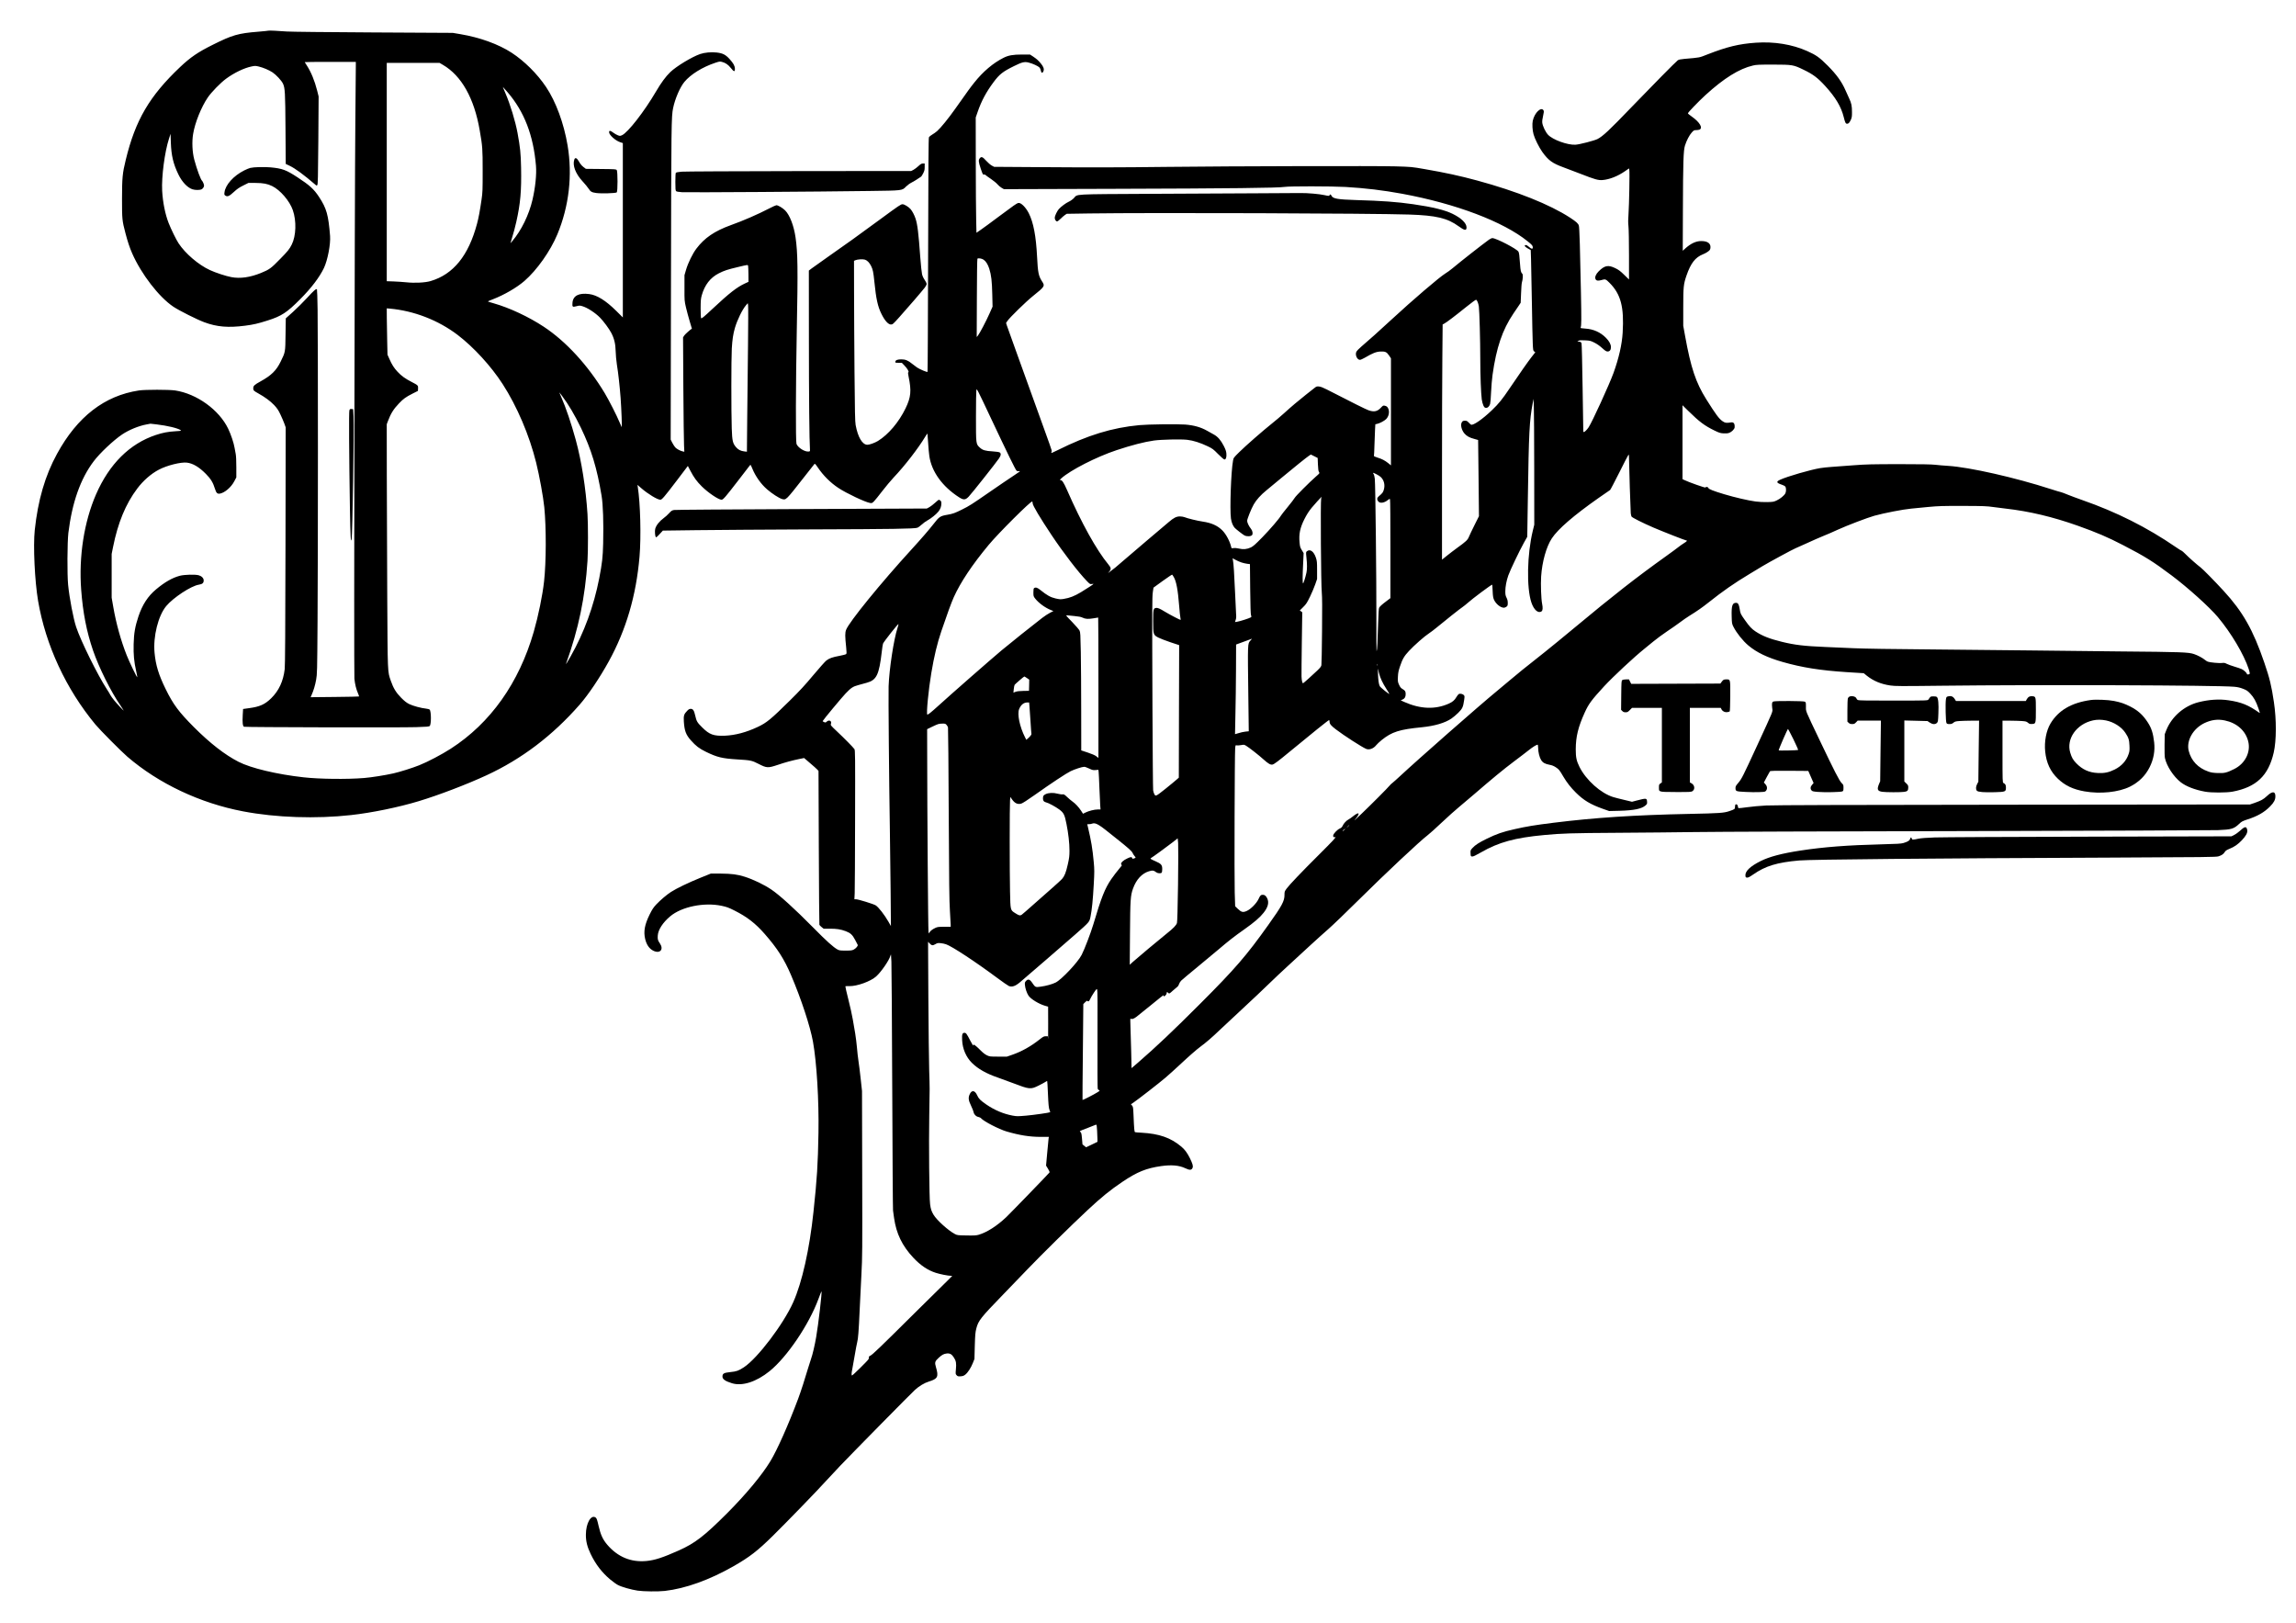 <?xml version="1.0" encoding="UTF-8" standalone="yes"?>
<svg version="1.0" xmlns="http://www.w3.org/2000/svg" width="3508pt" height="2480pt" viewBox="0 0 4678 3307" preserveAspectRatio="xMidYMid meet">
  <g transform="translate(0,3307) scale(0.1,-0.1)" fill="#000000" stroke="none">
    <path d="M5469 32446 c-2 -2 -94 -12 -204 -21 -414 -33 -529 -66 -937 -270
-295 -147 -447 -251 -654 -446 -629 -595 -916 -1085 -1113 -1900 -66 -269 -74
-360 -75 -789 0 -415 2 -441 70 -700 45 -171 84 -290 136 -409 187 -426 548
-894 842 -1090 121 -80 477 -259 628 -315 259 -96 488 -115 835 -70 164 21
264 44 454 105 285 90 393 161 664 433 229 230 393 446 485 637 75 158 138
484 125 653 -34 428 -71 562 -225 795 -104 158 -190 237 -438 399 -231 151
-308 180 -547 203 -128 12 -340 7 -415 -11 -25 -6 -80 -29 -124 -51 -217 -109
-384 -294 -402 -446 -6 -47 -5 -52 19 -68 42 -27 78 -12 173 76 66 61 108 90
191 131 l106 53 141 -1 c159 -1 245 -17 341 -64 165 -80 356 -303 421 -490 77
-220 67 -525 -22 -702 -46 -92 -84 -139 -233 -290 -190 -195 -220 -217 -393
-288 -221 -90 -424 -119 -603 -85 -113 21 -323 90 -439 144 -232 107 -501 337
-638 546 -48 72 -152 285 -202 412 -71 182 -119 422 -132 658 -15 282 51 790
139 1060 l32 100 6 -180 c9 -262 50 -435 155 -650 73 -151 181 -265 283 -300
56 -19 154 -19 190 0 16 8 34 28 41 45 11 26 10 37 -4 75 -10 25 -22 47 -27
51 -27 16 -107 232 -161 434 -40 151 -50 363 -23 522 37 228 166 548 298 742
74 109 260 300 375 384 163 120 367 218 519 249 69 14 81 14 146 -2 92 -22
209 -72 280 -119 75 -50 184 -168 213 -230 41 -91 46 -172 51 -923 l5 -712 74
-35 c121 -57 289 -181 537 -394 15 -14 20 -14 32 -1 12 12 15 153 21 909 l6
895 -30 120 c-51 201 -124 379 -211 513 -23 34 -41 65 -41 67 0 3 234 5 520 5
l520 0 0 -72 c0 -40 -5 -563 -10 -1163 -15 -1540 -30 -11204 -19 -11330 11
-112 36 -214 74 -301 14 -31 23 -59 20 -62 -2 -3 -225 -7 -495 -10 l-491 -5
17 39 c44 99 74 200 95 315 21 121 22 147 29 1194 10 1302 10 5783 1 6347 -3
223 -9 410 -13 414 -17 17 -62 -22 -200 -173 -80 -87 -210 -216 -290 -288
l-145 -130 -5 -325 c-5 -371 -3 -358 -99 -555 -88 -182 -191 -283 -412 -405
-124 -68 -147 -90 -147 -139 0 -44 9 -53 103 -105 132 -73 245 -156 322 -237
63 -68 86 -102 129 -193 29 -61 65 -145 80 -186 l27 -76 -4 -2414 c-3 -1713
-8 -2443 -16 -2511 -29 -246 -119 -441 -276 -594 -129 -126 -233 -172 -450
-201 l-122 -17 -7 -118 c-9 -158 -1 -235 28 -244 30 -11 3191 -18 3503 -8 225
7 265 10 279 25 33 32 31 299 -2 332 -8 8 -40 17 -71 20 -104 11 -266 55 -343
92 -58 29 -95 58 -165 128 -105 106 -161 198 -213 349 -66 192 -63 129 -72
1717 -4 795 -8 1909 -9 2476 l-1 1032 25 66 c57 152 115 245 225 359 86 91
141 131 274 198 l111 56 3 49 c4 62 -1 66 -132 134 -130 67 -207 122 -286 207
-73 78 -115 144 -168 265 l-37 83 -6 275 c-4 151 -7 364 -8 472 l-1 197 58 -5
c495 -44 989 -235 1387 -537 327 -250 680 -635 917 -1002 293 -454 543 -1040
682 -1600 66 -265 145 -701 166 -910 41 -422 39 -1110 -5 -1510 -32 -288 -116
-697 -210 -1025 -301 -1043 -881 -1860 -1691 -2382 -185 -119 -468 -268 -642
-337 -137 -55 -397 -137 -527 -166 -163 -37 -453 -83 -595 -94 -351 -29 -910
-22 -1235 14 -542 60 -1075 187 -1325 316 -278 142 -581 378 -911 708 -308
310 -420 460 -575 776 -142 290 -201 483 -225 735 -32 333 74 756 237 953 143
172 508 412 664 436 75 12 100 34 100 88 0 45 -41 87 -101 104 -74 20 -291 14
-384 -10 -152 -40 -307 -128 -485 -277 -166 -138 -279 -312 -359 -550 -69
-208 -92 -340 -98 -564 -5 -218 7 -355 52 -554 15 -65 24 -120 22 -123 -8 -7
-162 312 -215 447 -119 301 -215 645 -274 985 l-33 190 0 445 0 445 28 140
c99 495 257 879 493 1192 120 161 284 304 442 386 165 87 447 157 569 143 122
-14 249 -89 388 -230 100 -100 147 -179 185 -304 26 -85 49 -107 103 -97 97
19 225 128 288 247 l44 83 0 210 c0 125 -5 232 -12 265 -6 30 -17 86 -23 125
-16 99 -74 274 -130 390 -184 385 -640 714 -1080 781 -131 19 -609 19 -740 0
-701 -106 -1255 -535 -1668 -1291 -243 -443 -389 -944 -454 -1555 -34 -322 0
-1039 68 -1440 154 -902 568 -1795 1169 -2520 94 -113 523 -545 649 -654 638
-549 1482 -948 2361 -1115 670 -128 1487 -155 2200 -75 423 47 968 159 1377
283 405 122 980 342 1378 526 717 331 1348 809 1900 1440 178 203 411 550 595
884 352 640 558 1341 625 2131 35 403 17 1092 -36 1424 l-6 39 77 -67 c135
-118 330 -236 389 -236 33 0 76 50 338 394 l223 294 52 -99 c70 -135 131 -218
233 -319 129 -128 340 -270 401 -270 33 0 78 52 334 384 127 164 236 305 242
314 16 20 17 19 52 -65 65 -158 178 -317 302 -423 99 -86 240 -177 301 -195
84 -25 79 -29 443 435 114 146 213 271 219 278 10 10 24 -5 68 -70 115 -169
258 -311 421 -419 163 -108 546 -289 644 -305 38 -6 44 -3 80 33 22 22 98 116
169 209 71 92 175 216 230 275 225 236 507 601 648 837 21 35 40 62 42 60 1
-2 8 -85 14 -183 6 -99 17 -223 25 -276 46 -316 264 -619 604 -838 94 -60 130
-58 198 12 57 58 559 692 616 777 43 63 47 103 15 124 -15 8 -68 16 -141 21
-150 8 -207 25 -262 76 -81 75 -80 66 -80 634 0 275 4 518 8 539 8 38 15 25
288 -555 347 -736 510 -1070 532 -1088 11 -9 30 -12 54 -8 31 5 13 -10 -112
-91 -83 -54 -303 -204 -490 -333 -373 -258 -412 -283 -563 -358 -146 -73 -188
-88 -299 -107 -146 -25 -168 -39 -283 -189 -82 -106 -257 -309 -446 -515 -630
-689 -1274 -1480 -1335 -1640 -23 -61 -23 -125 2 -363 10 -100 10 -121 -2
-132 -8 -7 -68 -23 -133 -35 -143 -26 -209 -49 -269 -95 -25 -19 -144 -153
-265 -297 -170 -204 -278 -321 -478 -518 -387 -382 -474 -454 -656 -539 -231
-109 -457 -169 -668 -178 -230 -9 -315 22 -461 167 -103 101 -118 126 -144
243 -23 103 -45 137 -90 137 -28 0 -43 -8 -74 -40 -65 -67 -75 -98 -68 -216
12 -190 42 -271 143 -385 104 -117 170 -167 309 -235 228 -111 330 -135 635
-154 278 -17 297 -21 435 -91 167 -86 192 -87 390 -21 155 53 292 90 448 122
l91 18 120 -103 c67 -56 133 -116 147 -131 l26 -29 6 -1560 c3 -859 9 -1567
12 -1575 4 -8 24 -30 46 -47 l41 -32 126 0 c135 1 223 -12 325 -51 95 -36 136
-74 189 -175 25 -50 49 -95 53 -102 11 -19 -32 -71 -78 -96 -37 -19 -57 -22
-167 -22 -110 0 -130 3 -165 22 -85 46 -221 168 -500 451 -372 377 -684 660
-848 770 -147 100 -366 205 -544 262 -148 47 -263 62 -488 64 l-200 1 -220
-89 c-228 -92 -483 -214 -595 -287 -85 -55 -210 -161 -298 -253 -58 -62 -82
-98 -137 -208 -100 -203 -126 -344 -90 -496 29 -121 85 -201 171 -242 134 -62
212 30 129 152 -43 62 -48 82 -43 161 8 117 102 263 253 390 233 196 688 289
1045 215 108 -23 144 -36 265 -97 255 -128 427 -261 616 -477 259 -296 397
-512 537 -840 207 -486 389 -1040 446 -1354 76 -424 123 -1196 112 -1855 -11
-644 -29 -934 -102 -1615 -80 -758 -232 -1435 -412 -1838 -200 -448 -727
-1143 -1006 -1326 -108 -71 -148 -85 -279 -98 -128 -13 -157 -30 -157 -91 0
-54 57 -94 194 -136 209 -64 495 27 766 246 355 287 802 947 995 1470 33 89
61 160 63 158 13 -13 -63 -670 -109 -934 -28 -165 -73 -357 -104 -443 -14 -40
-41 -125 -60 -188 -66 -225 -146 -472 -204 -628 -196 -523 -426 -1041 -566
-1271 -172 -283 -498 -675 -879 -1057 -466 -466 -655 -612 -987 -760 -320
-143 -487 -198 -657 -214 -316 -30 -585 81 -800 332 -90 106 -135 203 -176
383 -26 117 -39 153 -56 167 -94 76 -203 -109 -203 -347 -1 -132 28 -248 97
-391 102 -212 229 -378 398 -520 53 -44 123 -95 156 -112 76 -41 270 -96 404
-116 122 -18 416 -21 553 -6 421 48 911 224 1400 503 330 189 488 311 804 622
268 264 928 944 1071 1105 57 63 191 207 299 320 255 267 1450 1480 1520 1543
86 79 196 145 285 172 183 56 204 98 145 296 -28 95 -21 117 58 190 68 61 100
78 162 86 65 7 103 -14 147 -84 44 -67 52 -117 40 -241 -8 -90 -8 -94 15 -118
21 -23 30 -25 81 -22 45 3 66 11 95 34 53 42 115 138 154 236 l33 83 7 265 c7
231 11 277 31 356 42 162 86 217 553 699 166 171 382 396 482 500 278 291 901
905 1233 1214 280 261 463 410 707 574 304 204 485 278 793 322 209 29 364 16
490 -44 92 -44 129 -41 149 11 13 35 0 80 -55 193 -54 109 -105 178 -176 237
-215 181 -450 263 -811 283 -65 3 -124 8 -131 11 -14 6 -19 53 -32 367 -6 135
-8 151 -29 175 l-23 27 52 34 c98 67 522 396 653 508 73 63 199 176 280 252
192 180 352 320 432 379 113 83 241 193 385 332 78 74 294 276 481 449 187
173 421 394 520 491 99 97 290 277 425 400 135 124 333 306 440 405 108 99
267 243 355 319 88 77 365 343 615 591 542 537 1250 1202 1409 1322 41 31 171
148 290 261 119 112 275 252 346 310 72 59 206 172 298 252 373 322 613 520
817 673 118 89 256 193 305 233 83 66 160 114 184 114 5 0 9 -29 10 -65 1 -90
27 -194 61 -248 34 -55 79 -79 173 -97 47 -8 85 -24 125 -50 64 -42 75 -55
155 -192 69 -117 151 -222 255 -325 157 -156 295 -239 547 -329 l130 -46 210
5 c298 8 452 40 531 109 32 28 35 35 32 76 -5 75 -11 76 -220 22 l-87 -23
-158 38 c-87 20 -187 46 -223 57 -252 76 -553 345 -688 613 -62 125 -77 195
-77 360 1 259 49 455 183 750 79 174 137 254 394 533 180 195 614 599 820 764
37 29 120 97 185 151 65 54 190 146 278 205 88 58 206 141 262 183 56 43 144
103 195 135 157 97 262 170 390 272 293 233 522 392 833 579 83 50 202 122
265 160 131 79 617 342 670 363 19 7 125 55 235 105 110 51 259 116 330 145
72 28 207 87 300 130 193 88 603 244 745 284 204 56 582 129 750 145 63 6 221
21 350 34 208 19 288 22 705 21 421 -1 486 -4 620 -23 83 -11 193 -26 245 -31
487 -55 961 -168 1475 -350 389 -139 605 -231 922 -395 452 -234 610 -333 995
-622 326 -245 766 -641 935 -843 270 -321 532 -762 630 -1061 14 -43 23 -85
20 -93 -7 -17 -57 -22 -57 -6 0 20 -62 79 -105 99 -24 11 -93 35 -152 52 -59
18 -129 43 -154 56 -39 20 -55 23 -96 17 -54 -7 -249 11 -290 27 -14 5 -39 21
-55 34 -51 43 -149 95 -226 121 -113 38 -243 43 -1532 54 -630 6 -1444 15
-1810 20 -366 5 -1252 14 -1970 20 -820 6 -1422 16 -1620 25 -173 8 -432 19
-575 25 -434 18 -628 41 -892 106 -246 60 -396 119 -534 210 -80 53 -123 99
-215 229 -92 130 -93 131 -109 231 -15 94 -33 124 -74 124 -75 0 -95 -61 -89
-272 4 -150 5 -154 37 -218 64 -126 192 -286 303 -379 168 -142 387 -247 698
-336 401 -114 767 -172 1304 -207 l349 -22 64 -52 c133 -106 290 -171 477
-198 99 -15 203 -15 1060 -5 1961 23 5593 10 5946 -21 69 -6 119 -17 180 -41
73 -28 93 -41 147 -98 73 -77 117 -155 167 -300 35 -99 35 -103 14 -88 -217
154 -362 213 -621 251 -190 29 -400 15 -614 -39 -292 -74 -545 -293 -655 -568
l-32 -82 -4 -217 c-2 -134 1 -237 7 -269 36 -166 174 -377 322 -494 107 -84
287 -154 494 -192 126 -24 436 -23 562 0 484 91 731 325 839 797 56 244 57
670 4 1025 -50 337 -86 486 -196 807 -229 669 -438 1037 -830 1463 -186 202
-425 445 -469 477 -65 48 -235 197 -306 270 -37 37 -72 68 -78 68 -6 0 -59 33
-118 74 -589 404 -1210 716 -1910 960 -106 37 -239 87 -296 110 -57 24 -118
47 -137 51 -19 3 -109 31 -200 60 -731 237 -1663 448 -2099 475 -85 5 -202 15
-260 22 -76 9 -286 13 -736 13 -552 -1 -667 -3 -930 -23 -165 -12 -365 -27
-445 -33 -80 -5 -185 -17 -235 -25 -195 -32 -665 -168 -812 -235 -91 -40 -82
-66 34 -104 29 -9 60 -26 68 -38 19 -27 19 -100 1 -136 -23 -45 -103 -111
-174 -144 -62 -30 -76 -32 -193 -35 -74 -2 -172 3 -240 12 -145 19 -426 84
-639 148 -228 69 -317 104 -323 128 -6 22 -52 29 -59 9 -4 -11 -350 112 -430
152 l-38 19 0 753 0 752 113 -111 c231 -227 335 -305 540 -405 93 -45 117 -53
182 -57 56 -3 87 0 120 12 49 19 104 75 107 109 5 80 -18 112 -77 102 -90 -15
-118 -11 -168 24 -73 50 -137 136 -333 448 -213 340 -314 640 -431 1288 l-38
210 0 370 c0 421 6 477 66 652 87 252 179 371 335 433 59 23 119 61 141 90 7
8 13 34 13 57 0 80 -65 123 -189 123 -106 0 -212 -49 -326 -152 l-50 -46 3
817 c3 991 11 1227 42 1326 33 104 88 210 138 266 40 44 48 49 87 49 24 0 55
4 68 9 80 31 9 153 -155 268 -43 30 -78 59 -78 65 0 18 212 238 358 372 376
343 687 537 967 602 70 17 122 19 415 19 391 -1 409 -4 617 -105 194 -93 289
-165 444 -335 209 -230 322 -419 374 -630 28 -113 39 -135 69 -135 29 0 49 22
78 85 18 42 22 67 21 155 0 123 -12 180 -57 275 -19 39 -53 114 -76 168 -75
172 -182 320 -359 498 -172 172 -234 216 -419 299 -305 137 -675 197 -1047
171 -346 -24 -588 -83 -985 -238 -178 -70 -143 -63 -475 -92 -78 -7 -111 -14
-132 -29 -40 -29 -527 -523 -950 -962 -441 -459 -576 -586 -686 -642 -66 -33
-364 -110 -447 -115 -162 -10 -466 101 -561 204 -50 54 -108 176 -116 242 -4
32 2 78 16 139 16 68 19 97 11 111 -46 88 -186 -44 -221 -210 -14 -64 -7 -191
16 -274 23 -87 113 -268 179 -360 124 -172 203 -230 433 -314 61 -22 216 -81
345 -131 294 -115 362 -134 449 -127 144 12 312 79 460 182 l79 55 6 -27 c10
-38 -3 -718 -16 -900 -9 -112 -9 -179 -1 -253 6 -59 11 -304 11 -592 l0 -491
-98 95 c-80 78 -115 104 -184 137 -143 69 -215 55 -338 -68 -56 -56 -80 -116
-62 -156 15 -33 50 -40 115 -21 86 25 92 23 171 -56 229 -230 298 -491 267
-1013 -14 -241 -77 -517 -186 -821 -88 -241 -439 -1008 -508 -1109 -31 -47
-80 -95 -94 -95 -7 0 -13 1 -14 3 0 1 -6 400 -14 887 -7 487 -17 899 -22 915
-8 25 -16 31 -48 35 l-38 5 26 14 c20 11 52 13 133 8 99 -5 112 -8 188 -46 51
-25 110 -66 159 -111 65 -58 84 -70 112 -70 43 0 68 33 67 91 -1 57 -35 120
-101 187 -113 115 -257 179 -424 189 -84 5 -97 8 -92 22 16 40 17 144 6 711
-16 843 -30 1319 -42 1362 -11 44 -51 80 -179 164 -415 270 -1083 537 -1896
758 -352 95 -646 159 -1069 232 -258 45 -263 46 -605 56 -382 11 -3287 4
-4625 -11 -1028 -12 -1544 -13 -2645 -5 l-895 6 -49 26 c-27 15 -78 59 -114
99 -69 77 -95 88 -125 55 -35 -38 -32 -77 14 -214 40 -118 46 -129 65 -124 13
4 27 0 34 -9 7 -8 56 -44 109 -79 53 -36 113 -85 133 -109 20 -24 58 -57 84
-72 l48 -28 2241 7 c2373 7 3354 18 3477 39 96 16 955 15 1243 -1 405 -24 765
-67 1150 -138 1100 -203 2066 -569 2561 -970 92 -74 104 -89 104 -125 0 -37
-29 -33 -76 11 -30 27 -52 40 -67 38 -39 -5 -24 -31 39 -67 l62 -35 6 -181 c3
-99 11 -490 17 -870 6 -379 14 -759 18 -843 6 -143 8 -155 29 -171 l23 -17
-74 -94 c-77 -99 -236 -325 -445 -635 -156 -232 -224 -316 -366 -452 -189
-182 -384 -316 -425 -293 -9 5 -31 25 -49 44 -27 29 -41 36 -70 36 -43 0 -55
-7 -71 -37 -27 -52 -2 -155 55 -222 47 -55 105 -87 199 -111 43 -11 79 -21 81
-23 1 -1 5 -351 9 -777 l8 -775 -90 -180 c-49 -99 -101 -206 -114 -239 -27
-66 -56 -94 -239 -226 -63 -46 -159 -119 -212 -162 l-98 -79 0 1713 c0 942 3
2020 7 2396 l6 683 31 16 c45 23 224 158 445 337 111 89 198 153 206 150 21
-9 46 -70 56 -139 12 -86 29 -700 29 -1070 0 -329 14 -695 30 -820 6 -44 21
-100 33 -125 18 -37 27 -46 52 -48 36 -3 66 24 85 78 6 19 16 126 20 240 5
113 18 273 30 355 78 555 201 916 423 1245 39 58 89 131 111 164 l39 59 8 191
c4 105 11 205 17 223 20 62 25 158 10 174 -31 30 -38 61 -48 201 -12 173 -19
227 -32 251 -29 56 -455 277 -532 277 -13 0 -44 -15 -69 -32 -141 -102 -576
-443 -742 -582 -44 -37 -111 -86 -150 -109 -118 -72 -659 -535 -1100 -942
-239 -221 -457 -417 -607 -544 -48 -40 -94 -89 -103 -107 -30 -63 16 -164 73
-164 14 0 59 20 101 44 157 92 229 121 314 125 102 4 129 -8 178 -80 l39 -58
0 -1091 0 -1090 -55 45 c-69 55 -128 86 -223 115 -47 14 -72 27 -69 34 3 7 8
109 11 227 4 118 9 260 12 316 l6 101 31 6 c53 10 152 62 188 98 54 54 74 144
46 211 -17 40 -35 55 -76 63 -28 6 -36 2 -74 -39 -72 -79 -138 -94 -250 -56
-52 17 -323 152 -858 427 -72 37 -123 56 -155 59 -44 4 -53 1 -91 -29 -23 -18
-101 -80 -175 -138 -153 -121 -297 -242 -453 -384 -60 -55 -166 -144 -235
-199 -193 -154 -542 -459 -671 -587 -114 -113 -117 -116 -127 -175 -41 -219
-68 -997 -42 -1179 12 -81 40 -149 78 -190 30 -31 166 -137 197 -153 51 -26
137 -21 157 9 18 30 8 85 -23 124 -44 55 -79 128 -79 165 0 36 82 241 133 332
53 94 146 197 260 289 56 45 194 159 307 254 236 196 508 416 561 451 l37 24
70 -35 69 -35 5 -130 c4 -97 9 -136 21 -155 17 -25 17 -25 -61 -93 -137 -121
-413 -397 -432 -433 -10 -19 -75 -104 -144 -188 -69 -84 -131 -163 -137 -175
-30 -56 -220 -278 -379 -441 -142 -145 -186 -184 -233 -207 -79 -37 -155 -45
-242 -24 -43 10 -87 14 -112 10 -40 -6 -43 -5 -48 22 -25 113 -104 262 -180
338 -98 98 -220 153 -401 180 -109 16 -311 65 -370 90 -20 8 -62 15 -94 15
-72 0 -127 -28 -230 -117 -41 -35 -241 -204 -443 -375 -203 -171 -425 -361
-494 -422 -116 -102 -192 -165 -268 -219 l-30 -22 28 34 c39 47 35 77 -19 141
-242 292 -548 842 -844 1519 -68 153 -99 201 -133 201 -19 1 -17 5 18 37 189
168 713 436 1125 573 300 100 567 169 760 196 148 21 549 30 680 15 123 -14
267 -60 419 -133 94 -45 112 -58 211 -159 65 -65 116 -109 128 -109 30 0 46
50 39 122 -4 46 -17 84 -54 156 -58 114 -122 188 -200 230 -32 17 -94 51 -138
77 -128 73 -270 113 -450 127 -168 12 -749 5 -930 -12 -556 -52 -1056 -205
-1666 -510 -112 -56 -138 -66 -129 -49 7 12 10 34 6 49 -3 16 -69 203 -147
417 -77 213 -203 561 -279 773 -76 212 -212 590 -303 840 -90 250 -172 479
-182 508 l-17 53 28 42 c48 71 381 396 519 506 243 195 249 204 186 300 -71
110 -85 178 -101 501 -21 421 -74 699 -169 887 -62 123 -163 222 -214 209 -33
-8 -87 -46 -402 -281 -148 -111 -310 -230 -360 -264 l-90 -62 -6 268 c-4 147
-7 676 -8 1174 l-1 907 41 118 c75 218 174 402 323 602 121 162 188 214 415
326 167 83 215 94 301 72 83 -21 193 -72 220 -101 12 -13 24 -41 27 -64 7 -51
34 -56 53 -10 18 43 1 92 -55 159 -56 66 -82 89 -159 141 l-60 39 -158 0
c-189 0 -281 -16 -382 -67 -211 -106 -416 -279 -595 -504 -80 -100 -117 -150
-391 -538 -135 -191 -293 -386 -367 -451 -27 -23 -72 -56 -101 -72 -29 -17
-58 -40 -65 -52 -9 -16 -13 -546 -17 -2398 -3 -1307 -8 -2379 -12 -2383 -9
-10 -156 51 -213 89 -27 18 -72 52 -100 75 -82 68 -138 91 -219 91 -80 0 -120
-15 -124 -48 -3 -21 0 -22 64 -22 l68 0 52 -54 c60 -61 101 -132 81 -139 -9
-3 -8 -23 5 -88 61 -293 48 -419 -62 -648 -137 -282 -350 -533 -563 -664 -63
-38 -170 -77 -214 -77 -103 0 -194 153 -240 403 -12 67 -16 266 -23 1077 -4
547 -9 1281 -9 1631 l-1 636 27 12 c41 19 154 26 196 12 48 -16 91 -60 126
-130 35 -69 46 -123 66 -321 35 -350 69 -504 145 -656 65 -133 138 -214 192
-214 35 0 45 9 170 148 166 185 473 541 521 605 21 27 37 60 37 73 0 14 -18
51 -40 82 -24 34 -46 81 -54 117 -8 33 -24 188 -36 345 -35 493 -57 671 -97
790 -25 73 -64 148 -101 191 -40 46 -126 99 -163 99 -35 0 -72 -25 -457 -308
-419 -309 -730 -532 -1072 -770 -146 -102 -291 -205 -322 -229 l-58 -44 1
-1397 c0 -1146 9 -2092 22 -2257 2 -27 -1 -30 -29 -33 -80 -8 -219 81 -246
156 -18 51 -15 1216 6 2304 25 1270 20 1590 -25 1902 -35 241 -118 456 -213
551 -51 51 -143 105 -178 105 -10 0 -76 -30 -146 -66 -232 -120 -520 -246
-777 -338 -337 -122 -541 -261 -706 -480 -77 -101 -170 -291 -211 -431 l-32
-110 0 -260 c-1 -259 -1 -261 31 -400 18 -77 53 -205 77 -285 25 -79 44 -145
43 -145 -26 -12 -142 -116 -158 -142 l-22 -36 6 -1036 c4 -570 10 -1094 14
-1165 l6 -128 -34 7 c-50 11 -120 49 -151 82 -14 15 -41 57 -60 93 l-33 65 6
3190 c6 3261 7 3391 44 3567 40 191 141 424 230 531 126 152 366 301 624 387
86 29 98 31 140 20 72 -18 127 -56 183 -126 61 -79 84 -82 81 -11 -2 59 -31
110 -112 199 -79 86 -137 115 -259 129 -109 13 -246 0 -337 -31 -168 -58 -485
-250 -608 -368 -93 -90 -186 -216 -292 -397 -239 -408 -572 -835 -692 -889
-39 -17 -44 -17 -85 -1 -25 9 -68 34 -97 56 -56 43 -81 45 -81 6 0 -56 131
-173 228 -204 l52 -17 0 -1776 0 -1776 -137 136 c-212 209 -390 320 -548 340
-211 28 -330 -34 -341 -177 -7 -85 0 -92 80 -71 60 16 70 16 118 2 107 -31
265 -134 365 -236 70 -72 186 -228 227 -308 60 -113 87 -226 90 -375 2 -71 12
-191 24 -265 31 -192 59 -452 77 -690 16 -228 31 -598 22 -590 -2 3 -21 45
-42 94 -56 136 -218 455 -303 596 -341 567 -789 1055 -1242 1354 -309 204
-699 386 -1022 478 -65 18 -118 35 -118 38 0 3 46 23 103 44 230 89 485 237
641 372 256 222 530 610 672 951 238 572 311 1206 208 1813 -75 449 -239 892
-439 1190 -179 267 -441 527 -700 696 -269 175 -647 312 -1046 379 l-154 26
-1630 9 c-896 5 -1684 13 -1750 19 -170 13 -370 23 -376 17z m3556 -697 c378
-220 637 -681 749 -1334 57 -327 60 -372 60 -825 0 -389 -1 -438 -22 -580 -35
-241 -60 -375 -93 -498 -173 -649 -483 -1031 -945 -1167 -110 -33 -328 -44
-499 -25 -60 6 -174 14 -252 17 l-143 5 0 2224 0 2224 538 0 537 0 70 -41z
m1319 -560 c337 -392 524 -876 576 -1493 15 -177 -12 -440 -70 -692 -72 -310
-228 -629 -412 -845 l-38 -44 15 50 c55 182 78 266 105 388 84 376 106 626 97
1102 -6 293 -18 409 -72 705 -45 243 -147 579 -248 814 -30 69 -53 126 -51
126 1 0 46 -50 98 -111z m9698 -3410 c48 -34 86 -96 114 -183 41 -131 55 -251
61 -522 l6 -250 -62 -140 c-69 -156 -202 -408 -237 -451 l-24 -28 3 790 c1
435 6 796 11 804 12 19 90 7 128 -20z m-4793 -297 l1 -153 -72 -33 c-164 -76
-316 -194 -658 -514 -189 -177 -227 -207 -235 -193 -6 9 -10 94 -10 201 1 160
4 196 23 265 60 211 174 359 347 447 113 57 173 77 405 132 184 44 185 44 192
22 3 -11 6 -90 7 -174z m-9 -1472 c-6 -443 -13 -1106 -16 -1474 l-6 -668 -57
7 c-72 9 -120 34 -165 86 -67 79 -78 125 -87 384 -11 324 -11 1427 1 1625 11
185 27 294 64 422 48 163 150 372 226 461 l35 41 7 -40 c4 -21 3 -401 -2 -844z
m-3788 -1005 c134 -179 258 -389 384 -650 213 -444 327 -819 421 -1385 30
-184 42 -537 32 -970 -7 -281 -20 -398 -80 -710 -110 -566 -310 -1112 -583
-1592 -81 -142 -103 -177 -91 -143 253 704 387 1350 435 2090 13 205 13 744 0
950 -34 530 -121 1081 -239 1513 -93 339 -201 659 -297 876 -24 55 -40 95 -35
90 4 -5 28 -36 53 -69z m19807 -1492 l1 -1132 -30 -123 c-116 -475 -130 -1160
-29 -1461 50 -150 139 -229 207 -181 25 17 29 71 12 154 -20 97 -31 398 -20
558 20 300 106 606 218 775 125 190 447 468 950 821 123 86 230 159 237 164 7
4 96 174 198 377 182 362 186 369 186 320 2 -188 32 -1129 37 -1170 3 -27 10
-58 15 -67 12 -22 222 -128 449 -226 192 -82 650 -262 669 -262 26 0 7 -21
-49 -55 -33 -20 -83 -56 -112 -79 -29 -24 -143 -107 -253 -186 -606 -433
-1085 -808 -1850 -1445 -231 -192 -514 -424 -629 -515 -400 -315 -564 -448
-697 -562 -74 -63 -199 -168 -279 -233 -353 -290 -1612 -1396 -1975 -1735 -60
-56 -126 -114 -145 -129 -19 -14 -44 -37 -54 -51 -32 -42 -390 -401 -581 -583
-133 -128 -164 -153 -117 -99 101 119 75 153 -45 57 -37 -30 -81 -61 -98 -69
-42 -20 -101 -84 -119 -128 -12 -27 -27 -42 -58 -56 -50 -22 -124 -99 -134
-137 -8 -31 10 -48 41 -38 32 10 -44 -72 -340 -367 -342 -340 -591 -601 -650
-681 -42 -58 -44 -63 -44 -127 1 -128 -48 -220 -335 -622 -440 -618 -674 -889
-1381 -1596 -556 -557 -908 -889 -1265 -1198 l-135 -116 -7 327 c-5 181 -11
410 -15 510 -5 115 -5 179 2 173 19 -20 62 -8 116 33 31 23 150 119 264 212
230 189 303 246 292 228 -4 -6 -2 -15 4 -18 16 -10 59 35 59 62 0 26 12 30 30
8 19 -23 29 -19 95 43 34 31 74 65 88 75 15 10 32 35 38 57 7 21 26 53 43 71
17 17 168 145 336 282 168 138 364 301 435 362 191 163 325 268 518 403 202
143 316 240 392 337 90 113 114 207 76 290 -24 53 -54 78 -92 77 -41 -1 -53
-13 -88 -89 -40 -85 -155 -202 -236 -239 -78 -36 -112 -28 -184 41 l-55 53 -9
283 c-9 292 -1 2810 9 2932 6 67 7 69 30 63 13 -4 53 -1 88 5 60 11 65 11 105
-13 62 -37 263 -195 358 -281 94 -85 142 -112 181 -102 34 8 124 76 344 258
450 372 793 647 806 647 7 0 12 -15 12 -34 0 -44 30 -80 129 -155 165 -126
530 -361 616 -397 63 -26 150 6 205 76 17 22 68 69 113 106 207 166 359 214
817 259 260 26 472 88 602 177 35 23 97 76 139 117 85 85 99 115 120 258 11
76 11 84 -6 103 -22 24 -76 36 -103 21 -11 -6 -33 -35 -50 -64 -34 -60 -78
-98 -156 -132 -276 -122 -578 -110 -904 35 l-73 33 38 17 c44 19 63 53 63 111
0 54 -11 72 -63 102 -35 21 -49 38 -72 88 -26 58 -27 69 -23 163 4 82 12 122
42 210 51 152 85 210 183 315 108 116 318 301 404 356 36 23 105 76 155 117
161 134 494 398 537 425 23 15 68 52 101 81 94 85 478 372 499 372 2 0 6 -58
9 -128 4 -102 10 -139 27 -178 39 -87 132 -163 202 -164 15 0 38 9 53 21 23
18 26 28 26 77 0 41 -7 71 -25 106 -20 40 -25 64 -25 127 0 97 22 215 61 327
38 107 226 501 318 666 l68 121 12 770 c20 1360 33 1606 99 1950 l17 90 6
-150 c4 -82 7 -659 8 -1282z m-28069 912 c224 -27 432 -77 489 -117 20 -14 12
-16 -96 -22 -162 -10 -267 -30 -408 -77 -532 -177 -948 -590 -1218 -1209 -244
-560 -354 -1266 -303 -1945 35 -467 110 -851 242 -1237 120 -350 366 -843 561
-1124 34 -51 63 -95 63 -98 0 -9 -133 132 -195 209 -31 37 -65 85 -76 106 -10
21 -43 76 -73 121 -191 294 -528 977 -624 1264 -57 170 -138 592 -164 859 -21
209 -17 873 5 1060 76 618 246 1101 515 1457 124 166 403 428 579 547 142 95
340 176 499 205 43 8 79 15 79 15 0 1 57 -6 125 -14z m24855 -1016 c33 -16 73
-42 88 -57 66 -63 90 -161 62 -257 -16 -56 -28 -72 -104 -136 -37 -31 -40 -65
-10 -103 36 -45 125 -32 197 29 28 23 35 26 43 14 5 -8 9 -442 8 -1014 l0
-1000 -77 -58 c-97 -73 -137 -109 -153 -138 -8 -15 -14 -119 -20 -313 -10
-374 -19 -546 -30 -571 -5 -12 -8 271 -6 665 2 767 -19 2736 -32 2847 -4 39
-15 83 -25 97 -21 33 -14 32 59 -5z m-1127 -496 c-15 -53 -4 -1755 13 -1918 8
-87 10 -300 5 -780 -3 -363 -9 -676 -13 -695 -4 -26 -24 -53 -82 -108 -89 -86
-279 -256 -290 -260 -16 -6 -30 55 -33 138 -1 47 1 360 6 696 l9 611 -25 19
-25 18 69 69 c60 59 78 87 138 210 38 78 86 192 107 252 l38 110 0 180 c0 164
-2 187 -24 254 -42 127 -119 183 -182 132 -22 -18 -22 -19 -11 -127 15 -136
15 -237 1 -306 -19 -93 -62 -228 -70 -222 -12 7 -11 157 2 408 l10 208 -37 61
c-33 53 -38 71 -46 156 -17 169 10 300 99 476 50 98 85 153 147 230 41 51 198
225 202 225 1 0 -2 -17 -8 -37z m-5878 -97 c0 -42 152 -297 387 -649 236 -354
540 -750 715 -931 63 -65 68 -69 102 -63 20 3 36 4 36 2 0 -7 -123 -88 -255
-168 -135 -81 -229 -118 -355 -138 -61 -10 -80 -9 -164 10 -103 24 -173 63
-305 169 -64 52 -98 63 -131 42 -11 -7 -15 -29 -15 -88 0 -75 2 -81 35 -124
70 -90 200 -186 316 -233 l57 -23 -69 -35 c-38 -19 -109 -66 -159 -104 -213
-164 -645 -509 -830 -663 -209 -175 -1052 -913 -1286 -1127 -149 -135 -216
-189 -226 -179 -22 22 25 508 82 846 56 336 121 607 204 851 112 331 206 588
254 694 136 302 375 661 710 1064 197 238 863 901 888 885 5 -3 9 -20 9 -38z
m4255 -1204 c33 -11 85 -23 116 -27 l56 -7 5 -506 c4 -353 9 -516 17 -537 10
-25 10 -31 -4 -41 -23 -17 -222 -81 -277 -89 l-46 -7 14 43 c11 30 14 64 9
114 -3 38 -12 230 -20 425 -16 383 -32 623 -45 682 l-7 36 61 -33 c33 -19 88
-42 121 -53z m-1381 -295 c53 -90 85 -260 111 -591 8 -109 20 -217 25 -240 5
-22 7 -42 5 -44 -5 -6 -205 98 -307 159 -123 75 -162 92 -199 84 -50 -11 -54
-30 -54 -270 0 -274 3 -281 112 -336 40 -20 150 -62 245 -94 l173 -57 -4
-1350 -3 -1350 -42 -37 c-22 -21 -126 -106 -230 -190 -202 -160 -201 -160
-230 -102 -7 14 -17 46 -21 71 -4 25 -10 774 -14 1665 -8 2076 -7 2269 8 2377
l13 87 186 135 c103 74 190 132 194 130 4 -3 19 -24 32 -47z m-2019 -797 c85
-8 131 -17 159 -31 56 -29 118 -33 224 -15 50 9 94 16 97 16 3 0 5 -643 5
-1430 l0 -1430 -44 34 c-29 22 -88 47 -175 76 l-131 43 -1 801 c0 441 -4 981
-8 1201 -7 361 -9 404 -26 440 -11 21 -79 101 -153 177 -126 129 -132 137
-100 133 18 -3 87 -9 153 -15z m-3609 -243 c-77 -236 -169 -842 -181 -1187 -6
-194 9 -1917 25 -2880 5 -311 12 -889 16 -1285 l6 -720 -49 86 c-84 146 -205
301 -262 336 -47 28 -354 123 -399 123 l-34 0 6 128 c3 70 7 753 8 1517 3
1298 2 1392 -14 1415 -26 38 -207 221 -356 361 -128 121 -132 126 -122 153 22
59 -38 90 -86 45 -21 -20 -26 -20 -54 -9 -17 7 -29 16 -28 21 7 21 392 484
468 563 111 116 149 141 262 171 51 14 126 35 167 46 201 55 252 161 307 633
8 76 20 150 25 164 15 40 306 408 315 399 3 -2 -6 -38 -20 -80z m7191 -256
c-58 -64 -57 -31 -43 -1132 l9 -716 -69 -7 c-38 -4 -100 -18 -139 -31 -38 -13
-71 -22 -72 -21 -1 1 2 181 8 400 5 218 11 629 12 912 l2 514 40 15 c52 20
279 103 284 104 2 1 -13 -17 -32 -38z m2590 -508 c-3 -10 -5 -4 -5 12 0 17 2
24 5 18 2 -7 2 -21 0 -30z m29 -155 c24 -96 78 -211 148 -318 37 -56 65 -104
63 -106 -8 -8 -183 133 -195 158 -21 45 -31 117 -36 253 -3 72 -2 117 0 100 3
-16 12 -56 20 -87z m-7174 -100 l48 -33 -2 -114 -3 -114 -115 -2 c-78 -1 -129
-7 -159 -18 l-43 -17 7 72 c4 40 12 79 18 88 10 15 187 168 197 169 2 1 26
-14 52 -31z m52 -565 c4 -38 13 -180 22 -317 8 -137 17 -252 19 -255 6 -11
-20 -47 -62 -85 l-42 -37 -27 52 c-109 216 -162 472 -119 576 37 87 93 132
166 133 l37 0 6 -67z m24354 -299 c245 -51 421 -206 477 -421 58 -222 -61
-460 -286 -570 -151 -75 -197 -86 -334 -81 -96 4 -135 10 -193 31 -209 73
-348 221 -398 421 -52 207 88 454 320 566 139 66 270 84 414 54z m-26044 -89
c13 -14 27 -38 31 -53 4 -15 11 -808 15 -1762 7 -1394 11 -1782 24 -1975 8
-132 16 -259 16 -282 l0 -43 -132 0 c-118 0 -139 -3 -183 -24 -61 -28 -111
-69 -121 -99 -7 -19 -9 -17 -16 18 -8 36 -26 2423 -27 3631 l-1 500 108 52
c122 58 126 59 205 61 50 1 61 -2 81 -24z m2906 -891 c67 -32 81 -35 132 -31
l57 5 5 -41 c3 -23 10 -172 16 -332 6 -159 14 -323 17 -362 l6 -73 -59 0 c-68
0 -184 -30 -252 -64 l-46 -23 -38 59 c-48 75 -120 151 -178 191 -25 17 -73 58
-107 90 -55 52 -66 59 -94 55 -18 -3 -64 4 -103 14 -86 24 -185 19 -244 -11
-44 -23 -52 -36 -52 -90 0 -43 19 -66 65 -77 51 -11 196 -91 270 -146 89 -68
106 -103 144 -293 39 -196 61 -390 61 -545 0 -106 -5 -148 -34 -278 -38 -168
-66 -238 -117 -297 -19 -21 -104 -99 -189 -174 -85 -74 -258 -227 -383 -338
-125 -112 -239 -210 -252 -219 -32 -21 -56 -14 -132 35 -98 63 -96 53 -104
436 -9 399 -9 1762 0 1860 l6 70 33 -47 c57 -82 114 -109 189 -89 26 7 129 73
270 173 347 246 647 444 737 488 84 40 232 89 276 89 14 1 59 -15 100 -35z
m195 -1150 c33 -19 96 -64 140 -100 44 -36 152 -122 240 -191 219 -174 296
-242 311 -279 7 -17 25 -46 40 -63 30 -36 30 -34 -13 -49 -27 -9 -32 -8 -36 9
-7 26 -32 24 -102 -10 -77 -36 -128 -83 -123 -113 2 -13 9 -22 16 -20 7 1 -19
-35 -58 -80 -39 -45 -110 -138 -158 -207 -130 -190 -204 -375 -367 -926 -49
-164 -178 -504 -236 -616 -75 -149 -408 -503 -531 -565 -66 -33 -197 -70 -306
-84 -107 -15 -107 -15 -174 83 -48 70 -83 79 -127 30 -20 -24 -23 -34 -18 -82
6 -67 38 -161 72 -213 46 -70 213 -172 340 -208 l60 -17 1 -354 c0 -195 -1
-330 -3 -301 l-4 52 -43 0 c-38 0 -53 -8 -127 -67 -178 -140 -363 -244 -557
-311 l-107 -37 -175 0 c-169 0 -177 1 -232 27 -36 17 -82 52 -129 100 -72 73
-126 118 -141 118 -4 0 -8 -8 -8 -17 -1 -10 -26 32 -58 92 -79 153 -89 165
-123 165 -42 0 -52 -34 -46 -150 8 -175 81 -345 198 -461 126 -125 297 -221
534 -302 72 -25 207 -74 300 -110 343 -131 363 -133 528 -51 61 31 125 65 140
76 16 11 30 18 33 15 3 -3 9 -106 14 -228 11 -260 17 -321 36 -368 8 -19 13
-36 11 -38 -11 -10 -328 -56 -488 -70 -177 -15 -192 -15 -280 1 -189 36 -367
112 -535 227 -119 83 -153 116 -184 185 -46 102 -109 114 -150 28 -36 -73 -30
-127 25 -240 26 -53 49 -112 52 -131 8 -46 49 -88 97 -97 21 -4 46 -16 55 -27
51 -61 362 -222 517 -268 266 -78 474 -111 702 -111 l162 0 -6 -37 c-3 -21
-16 -153 -28 -293 l-23 -255 39 -63 c25 -40 36 -68 31 -77 -11 -18 -787 -820
-880 -909 -192 -182 -395 -311 -566 -361 -47 -13 -92 -16 -245 -13 -181 3
-189 4 -238 30 -134 71 -367 281 -433 391 -44 74 -58 117 -71 218 -17 126 -27
1224 -17 1794 11 617 11 538 -1 925 -6 179 -13 843 -17 1475 l-6 1150 30 -32
c44 -46 64 -49 118 -17 41 24 53 26 107 21 34 -3 84 -13 111 -23 119 -40 590
-349 1037 -681 114 -85 224 -161 243 -169 64 -26 131 -4 225 75 110 92 940
810 1130 977 290 255 287 252 309 361 28 136 49 345 66 659 14 255 14 296 0
450 -26 281 -52 434 -119 717 l-14 57 36 1 c21 0 46 4 57 9 40 17 81 10 140
-26z m5105 -7 c0 -2 -12 -14 -27 -28 l-28 -24 24 28 c23 25 31 32 31 24z
m-100 -92 c-13 -14 -28 -25 -34 -25 -6 1 3 12 19 25 39 32 45 32 15 0z m-3388
-1110 c-7 -478 -15 -764 -22 -787 -13 -46 -74 -109 -205 -213 -146 -116 -629
-521 -698 -584 l-59 -55 5 635 c5 691 10 774 62 919 66 183 180 307 325 351
72 22 98 18 148 -21 28 -22 91 -27 110 -8 7 7 12 39 12 74 0 84 -22 109 -137
159 -105 46 -114 53 -91 66 36 20 317 225 428 311 l115 90 9 -93 c4 -54 4
-415 -2 -844z m-5823 -4170 c5 -1336 12 -2450 16 -2475 3 -25 13 -93 21 -151
45 -319 165 -568 392 -810 146 -156 296 -257 457 -308 89 -29 252 -61 307 -61
15 0 28 -2 28 -4 0 -2 -44 -45 -97 -97 -54 -51 -348 -341 -653 -644 -717 -712
-875 -864 -917 -882 -24 -10 -33 -19 -29 -29 3 -8 -1 -28 -8 -43 -16 -30 -321
-331 -336 -331 -14 0 -12 48 5 129 8 39 31 167 50 283 20 117 42 236 50 264
19 68 31 224 50 649 8 193 24 522 36 732 19 363 20 465 16 2060 l-4 1678 -26
241 c-14 132 -35 299 -46 370 -11 71 -25 194 -31 274 -7 80 -23 210 -36 290
-14 80 -36 210 -50 290 -13 80 -54 261 -90 404 -36 142 -63 261 -60 264 3 3
38 4 78 3 160 -4 439 97 552 200 103 94 259 321 287 416 14 47 14 46 21 -117
4 -91 12 -1258 17 -2595z m4182 1019 c-2 -545 0 -1001 4 -1013 4 -12 16 -26
28 -30 20 -7 16 -12 -35 -44 -62 -40 -298 -161 -302 -155 -2 1 1 442 7 978 l9
975 36 37 c24 25 39 35 46 28 20 -20 37 -9 57 36 10 26 45 84 76 131 49 73 58
82 67 66 8 -13 10 -321 7 -1009z m-8 -1871 c4 -71 7 -150 7 -176 l0 -48 -116
-56 -115 -55 -37 29 -37 30 -10 118 c-9 101 -13 119 -32 135 -22 17 -21 18
102 64 68 26 143 55 167 66 24 10 48 19 54 19 7 1 13 -44 17 -126z"/>
    <path d="M11701 29819 c-40 -116 25 -288 169 -443 47 -51 101 -116 119 -144
42 -66 65 -80 158 -93 97 -14 398 -6 419 12 21 17 21 426 0 455 -14 18 -31 19
-322 22 l-307 3 -46 34 c-25 18 -57 52 -71 75 -54 90 -66 105 -87 108 -16 2
-23 -5 -32 -29z"/>
    <path d="M18711 29686 c-33 -30 -79 -65 -103 -77 l-43 -22 -2285 -2 c-1297 -2
-2332 -7 -2393 -12 -75 -7 -111 -14 -118 -24 -5 -8 -9 -91 -9 -186 0 -137 3
-174 15 -186 10 -10 49 -17 122 -22 113 -7 2788 10 3818 25 684 9 664 7 745
90 25 26 74 62 110 80 36 18 93 52 127 76 35 23 66 44 70 46 5 1 23 31 41 65
27 53 32 72 32 132 l0 71 -35 0 c-29 0 -46 -10 -94 -54z"/>
    <path d="M25635 29133 c-396 -2 -1377 -7 -2180 -11 -1637 -9 -1493 -2 -1575
-87 -26 -27 -70 -58 -105 -74 -59 -27 -157 -100 -202 -150 -35 -40 -83 -141
-83 -175 0 -38 24 -76 48 -76 10 0 40 23 67 50 28 28 68 63 89 78 l39 27 456
7 c1268 18 5763 3 6521 -22 550 -18 779 -72 1009 -239 121 -88 161 -94 161
-23 0 86 -107 190 -285 277 -160 78 -406 138 -800 195 -335 48 -635 70 -1165
85 -381 12 -474 28 -502 90 -12 27 -38 34 -38 10 0 -19 -22 -19 -102 0 -105
24 -349 45 -495 43 -76 -2 -462 -4 -858 -5z"/>
    <path d="M7119 24713 c-12 -30 -7 -863 11 -2026 9 -542 17 -684 34 -607 18 82
51 2252 39 2505 l-8 150 -33 3 c-27 3 -34 -1 -43 -25z"/>
    <path d="M19052 22828 c-38 -35 -91 -75 -118 -90 l-50 -27 -2550 -11 c-1402
-6 -2571 -14 -2599 -19 -44 -7 -57 -16 -105 -68 -30 -33 -77 -76 -105 -95 -89
-65 -156 -149 -175 -220 -12 -41 -4 -146 11 -169 7 -11 25 3 77 59 l67 73 690
9 c380 5 1442 12 2360 16 1626 5 2064 12 2134 33 18 6 59 34 90 64 31 29 84
68 118 86 74 40 177 123 223 180 41 52 59 102 60 163 0 37 -4 50 -22 62 -12 9
-26 16 -30 16 -4 0 -39 -28 -76 -62z"/>
    <path d="M33054 19216 c-18 -14 -19 -31 -22 -310 l-3 -296 25 -25 c19 -19 36
-25 67 -25 36 0 47 6 86 45 l44 45 304 0 305 0 0 -759 0 -760 -30 -21 c-28
-20 -30 -26 -30 -84 0 -62 1 -64 33 -77 25 -11 100 -14 329 -14 285 0 298 1
325 21 54 40 39 125 -27 159 l-30 16 0 759 0 760 315 0 314 0 16 -30 c21 -41
68 -64 118 -57 22 3 44 10 49 15 5 5 10 143 11 308 2 351 4 344 -78 344 -57 0
-62 -3 -105 -60 l-18 -25 -909 -3 -908 -3 -23 45 -22 46 -58 0 c-34 0 -66 -6
-78 -14z"/>
    <path d="M37682 18880 c-12 -5 -27 -21 -32 -35 -6 -15 -10 -127 -10 -251 l0
-225 26 -24 c20 -19 38 -25 72 -25 38 0 49 5 78 35 l33 35 237 0 237 0 -8
-617 -7 -618 -24 -57 c-45 -109 -31 -144 66 -158 77 -11 372 -12 449 -1 64 9
81 27 81 89 0 40 -5 50 -40 83 l-40 38 0 622 0 622 236 -6 236 -6 46 -31 c57
-38 112 -41 146 -7 22 22 24 33 30 198 8 187 -2 302 -29 328 -11 11 -33 16
-72 15 -46 0 -59 -4 -72 -22 -9 -13 -23 -32 -31 -43 -15 -20 -23 -21 -716 -21
-506 -1 -706 2 -721 11 -12 6 -25 20 -28 31 -13 40 -89 61 -143 40z"/>
    <path d="M39680 18881 c-21 -6 -26 -15 -33 -61 -13 -84 -4 -450 11 -477 10
-19 21 -23 62 -23 38 0 55 6 81 28 29 24 44 28 123 34 50 3 160 7 245 7 l154
1 -8 -622 -7 -623 -24 -45 c-29 -55 -31 -113 -5 -139 26 -26 144 -35 367 -29
213 6 224 11 224 93 0 54 -10 74 -51 95 -18 10 -19 29 -19 640 l0 630 153 -1
c83 0 193 -4 243 -7 79 -6 94 -10 123 -35 29 -24 41 -28 85 -25 75 4 76 8 76
289 0 263 -1 267 -65 276 -56 7 -90 -10 -117 -56 l-23 -41 -712 0 -711 0 -22
35 c-38 61 -78 76 -150 56z"/>
    <path d="M42600 18810 c-396 -55 -662 -211 -823 -481 -86 -146 -128 -365 -107
-569 23 -231 106 -408 261 -556 146 -138 307 -214 539 -255 324 -57 696 -18
925 95 184 92 317 224 405 401 79 161 110 329 90 504 -21 184 -54 289 -132
408 -96 148 -199 241 -354 320 -119 60 -194 86 -334 114 -119 23 -366 33 -470
19z m308 -416 c159 -32 317 -133 395 -252 66 -100 79 -142 84 -262 4 -89 2
-115 -17 -170 -45 -136 -142 -245 -282 -315 -119 -60 -212 -79 -347 -72 -178
8 -314 71 -438 199 -68 71 -91 112 -122 212 -87 283 126 587 464 661 82 18
171 18 263 -1z"/>
    <path d="M36133 18780 c-30 -12 -35 -40 -25 -132 9 -90 46 1 -315 -783 -284
-616 -309 -665 -378 -745 -45 -52 -55 -70 -55 -100 0 -71 6 -73 211 -83 187
-9 359 -5 393 9 10 4 24 21 31 37 16 38 5 81 -31 118 l-26 28 57 108 c31 59
62 114 67 121 8 9 95 12 396 10 l385 -3 54 -123 54 -123 -30 -35 c-36 -40 -40
-81 -13 -114 16 -20 33 -24 128 -32 136 -12 473 -5 503 11 18 10 21 21 21 73
0 57 -2 62 -38 97 -46 45 -146 240 -442 861 -309 648 -285 589 -285 695 0 85
-1 90 -25 102 -30 15 -600 18 -637 3z m407 -770 c56 -116 100 -214 96 -218 -9
-8 -396 -16 -396 -8 0 24 179 436 190 436 3 0 53 -95 110 -210z"/>
    <path d="M46265 16914 c-16 -8 -52 -36 -80 -63 -66 -63 -119 -92 -241 -134
l-101 -35 -4819 -5 c-3339 -3 -4887 -8 -5039 -16 -121 -6 -294 -22 -385 -35
-91 -13 -170 -21 -177 -19 -7 3 -13 15 -13 27 0 32 -22 58 -43 50 -12 -4 -17
-18 -17 -48 0 -49 -4 -52 -120 -91 -105 -36 -206 -43 -800 -55 -1130 -23
-1935 -76 -2780 -181 -377 -47 -548 -75 -790 -130 -249 -56 -362 -95 -575
-199 -151 -74 -228 -124 -283 -184 -42 -46 -43 -48 -40 -109 3 -60 4 -62 32
-65 21 -3 68 19 185 86 354 204 688 296 1281 351 362 34 541 40 1510 46 514 3
1219 10 1565 15 347 6 2837 15 5535 20 2698 6 5002 15 5120 19 275 11 324 26
431 127 51 49 67 57 175 93 202 65 339 144 455 262 80 81 109 136 109 206 0
78 -32 100 -95 67z"/>
    <path d="M45649 16154 c-40 -36 -97 -78 -128 -93 l-56 -28 -2895 -7 c-1592 -4
-3010 -11 -3151 -16 -172 -6 -283 -15 -335 -26 -111 -24 -127 -24 -133 4 -8
32 -24 28 -34 -8 -8 -34 -47 -57 -137 -84 -44 -13 -133 -19 -440 -26 -698 -17
-1183 -55 -1650 -126 -385 -59 -636 -125 -815 -214 -213 -106 -319 -206 -313
-295 3 -36 6 -40 33 -43 23 -2 51 12 125 63 249 174 485 246 940 286 235 21
2705 44 6295 58 2017 9 2194 11 2245 26 67 21 102 45 129 89 16 26 39 41 95
64 102 41 172 90 253 175 83 87 118 153 110 204 -14 83 -46 82 -138 -3z"/>
  </g>
</svg>